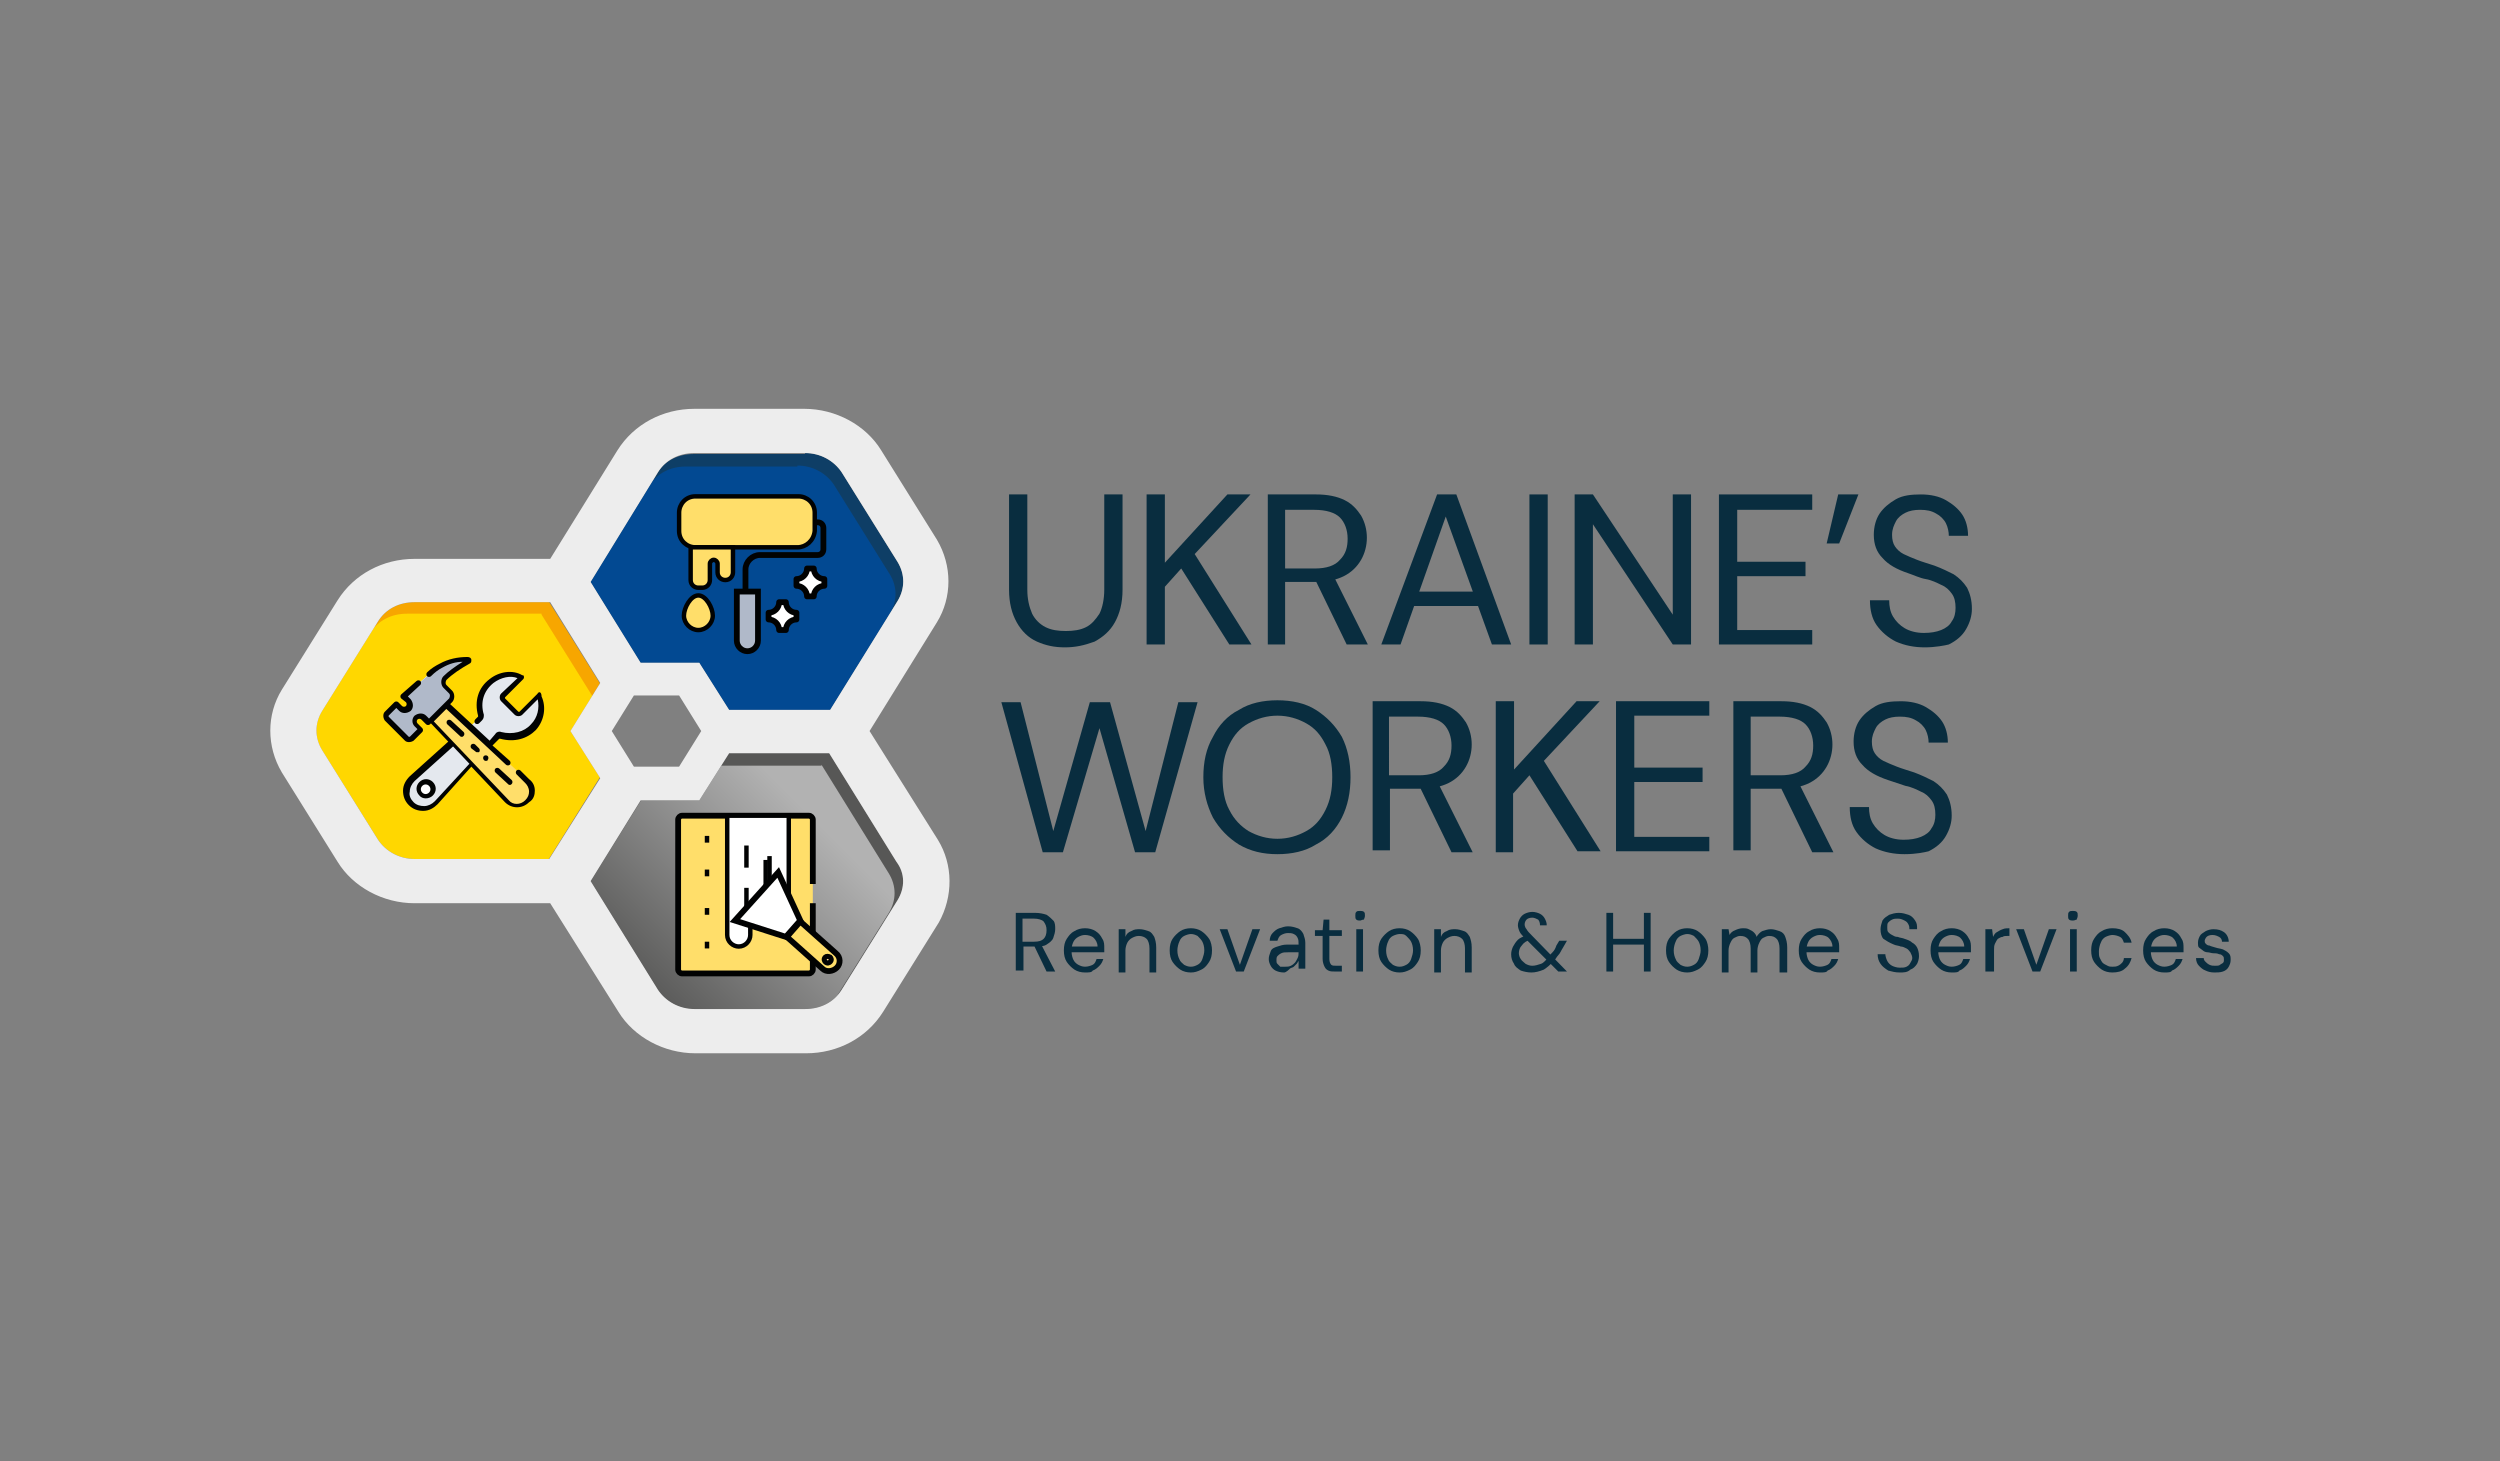 <?xml version="1.0" encoding="utf-8"?>
<!-- Generator: Adobe Illustrator 28.0.0, SVG Export Plug-In . SVG Version: 6.00 Build 0)  -->
<svg version="1.1" id="Слой_1" xmlns="http://www.w3.org/2000/svg" xmlns:xlink="http://www.w3.org/1999/xlink" x="0px" y="0px"
	 viewBox="0 0 259.9 151.9" style="enable-background:new 0 0 259.9 151.9;" xml:space="preserve">
<rect x="0" y="0" width="259.9" height="151.9" fill="#808080" stroke="none"/>
<style type="text/css">
	.st0{fill:#092D3F;}
	.st1{clip-path:url(#SVGID_00000053509323102570672170000011108681107509410219_);fill:#F7A600;}
	.st2{clip-path:url(#SVGID_00000053509323102570672170000011108681107509410219_);fill:#FFD700;}
	.st3{clip-path:url(#SVGID_00000053509323102570672170000011108681107509410219_);fill:#0E3E66;}
	.st4{clip-path:url(#SVGID_00000053509323102570672170000011108681107509410219_);fill:#024992;}
	.st5{clip-path:url(#SVGID_00000053509323102570672170000011108681107509410219_);fill:#575756;}
	
		.st6{clip-path:url(#SVGID_00000053509323102570672170000011108681107509410219_);fill:url(#SVGID_00000127039940625154126810000010908563090154159752_);}
	.st7{fill:#EDEDED;}
	.st8{fill:#E4E8EE;}
	.st9{fill:#FFFFFF;}
	.st10{fill:#010202;}
	.st11{fill:#FFDE6A;}
	.st12{fill:#B0B9C9;}
	.st13{fill:#FFDE6A;stroke:#010202;stroke-width:0.603;stroke-miterlimit:10;}
	.st14{fill:#FFFFFF;stroke:#010202;stroke-width:0.463;stroke-miterlimit:10;}
	.st15{fill:none;stroke:#010202;stroke-width:0.463;stroke-miterlimit:10;}
	.st16{fill:#FFFFFF;stroke:#010202;stroke-width:0.612;stroke-miterlimit:10;}
	.st17{fill:#F8DB98;stroke:#010202;stroke-width:0.528;stroke-miterlimit:10;}
	.st18{fill:#FFDE6A;stroke:#010202;stroke-width:0.463;stroke-miterlimit:10;}
	.st19{fill:none;stroke:#010202;stroke-width:0.603;stroke-miterlimit:10;}
	.st20{fill:#B0B9C9;stroke:#010202;stroke-width:0.603;stroke-miterlimit:10;}
	.st21{fill:#FFFFFF;stroke:#010202;stroke-width:0.603;stroke-linecap:round;stroke-linejoin:round;stroke-miterlimit:10;}
</style>
<g>
	<g>
		<path class="st0" d="M108.4,88.6l-4.3-15.6h2l3.4,13.4l3.8-13.4h2.1l3.7,13.4l3.4-13.4h2l-4.4,15.6H118l-3.7-12.9l-3.8,12.9H108.4
			z"/>
		<path class="st0" d="M132.8,88.8c-1.5,0-2.8-0.3-4-1c-1.1-0.7-2-1.6-2.7-2.8c-0.6-1.2-1-2.6-1-4.2c0-1.6,0.3-3,1-4.2
			c0.6-1.2,1.5-2.2,2.7-2.8c1.1-0.7,2.5-1,4-1c1.5,0,2.9,0.3,4,1c1.1,0.7,2,1.6,2.7,2.8c0.6,1.2,0.9,2.6,0.9,4.2
			c0,1.6-0.3,3-0.9,4.2c-0.6,1.2-1.5,2.2-2.7,2.8C135.7,88.5,134.3,88.8,132.8,88.8z M132.8,87.2c1.1,0,2.1-0.3,3-0.8
			c0.9-0.5,1.5-1.2,2-2.2c0.5-1,0.7-2.1,0.7-3.4c0-1.3-0.2-2.5-0.7-3.4c-0.5-1-1.1-1.7-2-2.2c-0.9-0.5-1.9-0.8-3-0.8
			c-1.1,0-2.1,0.3-3,0.8c-0.9,0.5-1.5,1.2-2,2.2c-0.5,1-0.7,2.1-0.7,3.4c0,1.3,0.2,2.5,0.7,3.4c0.5,1,1.2,1.7,2,2.2
			C130.7,86.9,131.7,87.2,132.8,87.2z"/>
		<path class="st0" d="M142.7,88.6V72.9h5c1.2,0,2.2,0.2,3,0.6c0.8,0.4,1.3,1,1.7,1.6c0.4,0.7,0.6,1.5,0.6,2.3
			c0,0.8-0.2,1.6-0.6,2.3c-0.4,0.7-1,1.3-1.8,1.7c-0.8,0.4-1.8,0.6-3,0.6h-3.1v6.4H142.7z M144.5,80.6h3c1.2,0,2.1-0.3,2.6-0.9
			c0.6-0.6,0.8-1.3,0.8-2.2c0-0.9-0.3-1.7-0.8-2.2c-0.5-0.5-1.4-0.8-2.7-0.8h-3V80.6z M150.9,88.6l-3.4-7h2.1l3.5,7H150.9z"/>
		<path class="st0" d="M155.5,88.6V72.9h1.9V80l6.5-7.1h2.4l-5.8,6.2l5.9,9.4H164l-5-7.9l-1.7,1.9v6.1H155.5z"/>
		<path class="st0" d="M168,88.6V72.9h9.7v1.5h-7.8v5.4h7.1v1.5h-7.1V87h7.8v1.5H168z"/>
		<path class="st0" d="M180.2,88.6V72.9h5c1.2,0,2.2,0.2,3,0.6c0.8,0.4,1.3,1,1.7,1.6c0.4,0.7,0.6,1.5,0.6,2.3
			c0,0.8-0.2,1.6-0.6,2.3c-0.4,0.7-1,1.3-1.8,1.7c-0.8,0.4-1.8,0.6-3,0.6h-3.1v6.4H180.2z M182.1,80.6h3c1.2,0,2.1-0.3,2.6-0.9
			c0.6-0.6,0.8-1.3,0.8-2.2c0-0.9-0.3-1.7-0.8-2.2c-0.5-0.5-1.4-0.8-2.7-0.8h-3V80.6z M188.4,88.6l-3.4-7h2.1l3.5,7H188.4z"/>
		<path class="st0" d="M198,88.8c-1.1,0-2.1-0.2-3-0.6c-0.8-0.4-1.5-1-2-1.7c-0.5-0.7-0.7-1.6-0.7-2.6h2c0,0.6,0.1,1.2,0.4,1.7
			s0.7,0.9,1.2,1.2c0.5,0.3,1.2,0.5,2,0.5c0.7,0,1.3-0.1,1.8-0.3c0.5-0.2,0.9-0.5,1.1-0.9c0.3-0.4,0.4-0.9,0.4-1.4
			c0-0.6-0.1-1.1-0.4-1.5c-0.3-0.4-0.6-0.7-1.1-0.9c-0.4-0.2-1-0.5-1.6-0.6c-0.6-0.2-1.2-0.4-1.8-0.6c-1.2-0.4-2.1-0.9-2.7-1.6
			c-0.6-0.6-0.9-1.4-0.9-2.4c0-0.8,0.2-1.6,0.6-2.2c0.4-0.6,1-1.1,1.7-1.5c0.7-0.4,1.6-0.5,2.6-0.5c1,0,1.9,0.2,2.6,0.6
			c0.7,0.4,1.3,0.9,1.7,1.5c0.4,0.6,0.6,1.4,0.6,2.2h-2c0-0.4-0.1-0.9-0.3-1.3c-0.2-0.4-0.6-0.8-1-1c-0.5-0.3-1-0.4-1.7-0.4
			c-0.6,0-1.1,0.1-1.5,0.3c-0.4,0.2-0.8,0.5-1,0.9c-0.2,0.4-0.4,0.8-0.4,1.4c0,0.5,0.1,0.9,0.3,1.2c0.2,0.3,0.5,0.6,0.9,0.8
			c0.4,0.2,0.9,0.4,1.4,0.6c0.5,0.2,1.2,0.4,1.8,0.6c0.8,0.3,1.4,0.6,2,0.9c0.6,0.4,1,0.8,1.4,1.4c0.3,0.6,0.5,1.3,0.5,2.2
			c0,0.7-0.2,1.4-0.6,2.1c-0.4,0.7-1,1.2-1.8,1.6C200.1,88.6,199.2,88.8,198,88.8z"/>
	</g>
	<g>
		<path class="st0" d="M110.7,67.3c-1.1,0-2-0.2-2.9-0.6c-0.9-0.4-1.6-1.1-2.1-2c-0.5-0.9-0.8-2-0.8-3.4v-9.9h1.9v9.9
			c0,1,0.2,1.8,0.5,2.5c0.3,0.6,0.8,1.1,1.4,1.4c0.6,0.3,1.3,0.4,2.1,0.4c0.8,0,1.5-0.1,2.1-0.4c0.6-0.3,1-0.8,1.4-1.4
			c0.3-0.6,0.5-1.5,0.5-2.5v-9.9h1.9v9.9c0,1.4-0.3,2.5-0.8,3.4c-0.5,0.9-1.2,1.5-2.1,2C112.7,67.1,111.8,67.3,110.7,67.3z"/>
		<path class="st0" d="M119.2,67V51.4h1.9v7.1l6.5-7.1h2.4l-5.8,6.2l5.9,9.4h-2.3l-5-7.9l-1.7,1.9V67H119.2z"/>
		<path class="st0" d="M131.8,67V51.4h5c1.2,0,2.2,0.2,3,0.6c0.8,0.4,1.3,1,1.7,1.6c0.4,0.7,0.6,1.5,0.6,2.3c0,0.8-0.2,1.6-0.6,2.3
			c-0.4,0.7-1,1.3-1.8,1.7c-0.8,0.4-1.8,0.6-3,0.6h-3.1V67H131.8z M133.7,59.1h3c1.2,0,2.1-0.3,2.6-0.9c0.6-0.6,0.8-1.3,0.8-2.2
			c0-0.9-0.3-1.7-0.8-2.2c-0.5-0.5-1.4-0.8-2.7-0.8h-3V59.1z M140,67l-3.4-7h2.1l3.5,7H140z"/>
		<path class="st0" d="M143.6,67l5.8-15.6h2l5.7,15.6h-2l-4.8-13.3L145.6,67H143.6z M146.2,63l0.5-1.5h7.1l0.5,1.5H146.2z"/>
		<path class="st0" d="M159,67V51.4h1.9V67H159z"/>
		<path class="st0" d="M163.7,67V51.4h1.9l8.3,12.5V51.4h1.9V67h-1.9l-8.3-12.5V67H163.7z"/>
		<path class="st0" d="M178.7,67V51.4h9.7V53h-7.8v5.4h7.1v1.5h-7.1v5.6h7.8V67H178.7z"/>
		<path class="st0" d="M193.2,51.4l-2,5.1h-1.3l1.2-5.1H193.2z"/>
		<path class="st0" d="M200.1,67.3c-1.1,0-2.1-0.2-3-0.6c-0.8-0.4-1.5-1-2-1.7c-0.5-0.7-0.7-1.6-0.7-2.6h2c0,0.6,0.1,1.2,0.4,1.7
			c0.3,0.5,0.7,0.9,1.2,1.2c0.5,0.3,1.2,0.5,2,0.5c0.7,0,1.3-0.1,1.8-0.3c0.5-0.2,0.9-0.5,1.1-0.9c0.3-0.4,0.4-0.9,0.4-1.4
			c0-0.6-0.1-1.1-0.4-1.5c-0.3-0.4-0.6-0.7-1.1-0.9c-0.4-0.2-1-0.5-1.6-0.6s-1.2-0.4-1.8-0.6c-1.2-0.4-2.1-0.9-2.7-1.6
			c-0.6-0.6-0.9-1.4-0.9-2.4c0-0.8,0.2-1.6,0.6-2.2c0.4-0.6,1-1.1,1.7-1.5c0.7-0.4,1.6-0.5,2.6-0.5c1,0,1.9,0.2,2.6,0.6
			c0.7,0.4,1.3,0.9,1.7,1.5c0.4,0.6,0.6,1.4,0.6,2.2h-2c0-0.4-0.1-0.9-0.3-1.3c-0.2-0.4-0.6-0.8-1-1c-0.5-0.3-1-0.4-1.7-0.4
			c-0.6,0-1.1,0.1-1.5,0.3c-0.4,0.2-0.8,0.5-1,0.9c-0.2,0.4-0.4,0.8-0.4,1.4c0,0.5,0.1,0.9,0.3,1.2c0.2,0.3,0.5,0.6,0.9,0.8
			c0.4,0.2,0.9,0.4,1.4,0.6c0.5,0.2,1.2,0.4,1.8,0.6c0.8,0.3,1.4,0.6,2,0.9c0.6,0.4,1,0.8,1.4,1.4c0.3,0.6,0.5,1.3,0.5,2.2
			c0,0.7-0.2,1.4-0.6,2.1c-0.4,0.7-1,1.2-1.8,1.6C202.2,67.1,201.2,67.3,200.1,67.3z"/>
	</g>
	<g>
		<path class="st0" d="M105.6,101v-6.1h2c0.5,0,0.9,0.1,1.2,0.2c0.3,0.2,0.5,0.4,0.7,0.6s0.2,0.6,0.2,0.9c0,0.3-0.1,0.6-0.2,0.9
			c-0.1,0.3-0.4,0.5-0.7,0.7c-0.3,0.2-0.7,0.2-1.2,0.2h-1.2v2.5H105.6z M106.3,97.9h1.2c0.5,0,0.8-0.1,1-0.3
			c0.2-0.2,0.3-0.5,0.3-0.9c0-0.4-0.1-0.6-0.3-0.9c-0.2-0.2-0.6-0.3-1-0.3h-1.2V97.9z M108.8,101l-1.3-2.7h0.8l1.4,2.7H108.8z"/>
		<path class="st0" d="M112.8,101.1c-0.4,0-0.8-0.1-1.1-0.3s-0.6-0.5-0.8-0.8s-0.3-0.7-0.3-1.2c0-0.5,0.1-0.9,0.3-1.2
			c0.2-0.3,0.4-0.6,0.8-0.8c0.3-0.2,0.7-0.3,1.1-0.3c0.4,0,0.8,0.1,1.1,0.3c0.3,0.2,0.5,0.4,0.7,0.8c0.2,0.3,0.2,0.6,0.2,1
			c0,0.1,0,0.1,0,0.2c0,0.1,0,0.1,0,0.2h-3.6v-0.6h2.9c0-0.4-0.2-0.7-0.4-0.9c-0.2-0.2-0.6-0.3-0.9-0.3c-0.3,0-0.5,0.1-0.7,0.2
			c-0.2,0.1-0.4,0.3-0.5,0.5c-0.1,0.2-0.2,0.5-0.2,0.8v0.2c0,0.4,0.1,0.7,0.2,0.9c0.1,0.2,0.3,0.4,0.5,0.5c0.2,0.1,0.4,0.2,0.7,0.2
			c0.3,0,0.6-0.1,0.8-0.2c0.2-0.1,0.3-0.3,0.4-0.6h0.7c-0.1,0.3-0.2,0.5-0.4,0.7c-0.2,0.2-0.4,0.4-0.7,0.5
			C113.5,101.1,113.2,101.1,112.8,101.1z"/>
		<path class="st0" d="M116.3,101v-4.4h0.7l0,0.8c0.1-0.3,0.3-0.5,0.6-0.6c0.3-0.2,0.6-0.2,0.9-0.2c0.3,0,0.6,0.1,0.9,0.2
			c0.3,0.1,0.4,0.3,0.6,0.6c0.1,0.3,0.2,0.6,0.2,1.1v2.6h-0.7v-2.5c0-0.4-0.1-0.8-0.3-1c-0.2-0.2-0.5-0.3-0.8-0.3
			c-0.3,0-0.5,0.1-0.7,0.2c-0.2,0.1-0.4,0.3-0.5,0.5c-0.1,0.2-0.2,0.5-0.2,0.8v2.3H116.3z"/>
		<path class="st0" d="M123.8,101.1c-0.4,0-0.8-0.1-1.1-0.3c-0.3-0.2-0.6-0.5-0.8-0.8c-0.2-0.3-0.3-0.7-0.3-1.2
			c0-0.5,0.1-0.9,0.3-1.2c0.2-0.3,0.5-0.6,0.8-0.8s0.7-0.3,1.1-0.3c0.4,0,0.8,0.1,1.1,0.3c0.3,0.2,0.6,0.5,0.8,0.8
			c0.2,0.3,0.3,0.8,0.3,1.2c0,0.5-0.1,0.9-0.3,1.2c-0.2,0.3-0.4,0.6-0.8,0.8C124.5,101,124.2,101.1,123.8,101.1z M123.8,100.5
			c0.3,0,0.5-0.1,0.7-0.2c0.2-0.1,0.4-0.3,0.5-0.6c0.1-0.3,0.2-0.6,0.2-0.9c0-0.4-0.1-0.7-0.2-0.9c-0.1-0.2-0.3-0.4-0.5-0.6
			c-0.2-0.1-0.4-0.2-0.7-0.2c-0.2,0-0.5,0.1-0.7,0.2s-0.4,0.3-0.5,0.6c-0.1,0.2-0.2,0.6-0.2,0.9c0,0.4,0.1,0.7,0.2,0.9
			c0.1,0.3,0.3,0.4,0.5,0.6C123.3,100.4,123.5,100.5,123.8,100.5z"/>
		<path class="st0" d="M128.5,101l-1.7-4.4h0.8l1.3,3.7l1.3-3.7h0.8l-1.7,4.4H128.5z"/>
		<path class="st0" d="M133.5,101.1c-0.4,0-0.7-0.1-0.9-0.2c-0.2-0.1-0.4-0.3-0.5-0.5c-0.1-0.2-0.2-0.4-0.2-0.7
			c0-0.3,0.1-0.5,0.2-0.8s0.4-0.4,0.7-0.5c0.3-0.1,0.6-0.2,1-0.2h1.2c0-0.3,0-0.5-0.1-0.7c-0.1-0.2-0.2-0.3-0.4-0.4
			c-0.2-0.1-0.4-0.1-0.6-0.1c-0.3,0-0.5,0.1-0.7,0.2c-0.2,0.1-0.3,0.3-0.4,0.6h-0.8c0-0.3,0.1-0.6,0.3-0.8c0.2-0.2,0.4-0.4,0.7-0.5
			c0.3-0.1,0.6-0.2,0.9-0.2c0.4,0,0.7,0.1,1,0.2c0.3,0.1,0.5,0.4,0.6,0.6c0.1,0.3,0.2,0.6,0.2,0.9v2.7H135l0-0.8
			c-0.1,0.1-0.1,0.2-0.2,0.3c-0.1,0.1-0.2,0.2-0.3,0.3c-0.1,0.1-0.3,0.1-0.4,0.2S133.7,101.1,133.5,101.1z M133.6,100.5
			c0.2,0,0.4,0,0.6-0.1c0.2-0.1,0.3-0.2,0.4-0.3c0.1-0.1,0.2-0.3,0.3-0.5c0.1-0.2,0.1-0.4,0.1-0.6v0h-1.1c-0.3,0-0.5,0-0.7,0.1
			c-0.2,0.1-0.3,0.2-0.4,0.3c-0.1,0.1-0.1,0.3-0.1,0.4c0,0.2,0,0.3,0.1,0.4c0.1,0.1,0.2,0.2,0.3,0.3
			C133.2,100.5,133.4,100.5,133.6,100.5z"/>
		<path class="st0" d="M138.8,101c-0.3,0-0.5,0-0.7-0.1c-0.2-0.1-0.3-0.2-0.4-0.4c-0.1-0.2-0.2-0.5-0.2-0.8v-2.4h-0.8v-0.6h0.8
			l0.1-1.1h0.6v1.1h1.3v0.6h-1.3v2.4c0,0.3,0.1,0.5,0.2,0.6c0.1,0.1,0.3,0.1,0.6,0.1h0.5v0.6H138.8z"/>
		<path class="st0" d="M141.4,95.7c-0.1,0-0.3,0-0.4-0.1s-0.1-0.2-0.1-0.4s0-0.3,0.1-0.4c0.1-0.1,0.2-0.1,0.4-0.1
			c0.1,0,0.3,0,0.4,0.1c0.1,0.1,0.1,0.2,0.1,0.4s-0.1,0.3-0.1,0.4C141.6,95.6,141.5,95.7,141.4,95.7z M141,101v-4.4h0.7v4.4H141z"/>
		<path class="st0" d="M145.5,101.1c-0.4,0-0.8-0.1-1.1-0.3c-0.3-0.2-0.6-0.5-0.8-0.8c-0.2-0.3-0.3-0.7-0.3-1.2
			c0-0.5,0.1-0.9,0.3-1.2c0.2-0.3,0.5-0.6,0.8-0.8c0.3-0.2,0.7-0.3,1.1-0.3c0.4,0,0.8,0.1,1.1,0.3c0.3,0.2,0.6,0.5,0.8,0.8
			c0.2,0.3,0.3,0.8,0.3,1.2c0,0.5-0.1,0.9-0.3,1.2c-0.2,0.3-0.4,0.6-0.8,0.8C146.2,101,145.9,101.1,145.5,101.1z M145.5,100.5
			c0.3,0,0.5-0.1,0.7-0.2c0.2-0.1,0.4-0.3,0.5-0.6c0.1-0.3,0.2-0.6,0.2-0.9c0-0.4-0.1-0.7-0.2-0.9c-0.1-0.2-0.3-0.4-0.5-0.6
			s-0.4-0.2-0.7-0.2c-0.2,0-0.5,0.1-0.7,0.2s-0.4,0.3-0.5,0.6c-0.1,0.2-0.2,0.6-0.2,0.9c0,0.4,0.1,0.7,0.2,0.9
			c0.1,0.3,0.3,0.4,0.5,0.6C145,100.4,145.2,100.5,145.5,100.5z"/>
		<path class="st0" d="M149.1,101v-4.4h0.7l0,0.8c0.1-0.3,0.3-0.5,0.6-0.6c0.3-0.2,0.6-0.2,0.9-0.2c0.3,0,0.6,0.1,0.9,0.2
			c0.3,0.1,0.4,0.3,0.6,0.6c0.1,0.3,0.2,0.6,0.2,1.1v2.6h-0.7v-2.5c0-0.4-0.1-0.8-0.3-1c-0.2-0.2-0.5-0.3-0.8-0.3
			c-0.3,0-0.5,0.1-0.7,0.2c-0.2,0.1-0.4,0.3-0.5,0.5c-0.1,0.2-0.2,0.5-0.2,0.8v2.3H149.1z"/>
		<path class="st0" d="M159.2,101.1c-0.4,0-0.8-0.1-1.1-0.2c-0.3-0.2-0.6-0.4-0.7-0.7c-0.2-0.3-0.3-0.6-0.3-1c0-0.3,0.1-0.6,0.2-0.8
			c0.1-0.2,0.3-0.5,0.5-0.7c0.2-0.2,0.5-0.3,0.9-0.5l0.3-0.1l0.4,0.5l-0.3,0.1c-0.4,0.1-0.7,0.3-0.9,0.6c-0.2,0.2-0.3,0.5-0.3,0.8
			c0,0.2,0.1,0.5,0.2,0.6c0.1,0.2,0.3,0.3,0.5,0.5c0.2,0.1,0.4,0.2,0.7,0.2c0.3,0,0.6-0.1,0.9-0.2c0.3-0.1,0.5-0.4,0.8-0.7
			c0.1-0.2,0.2-0.3,0.4-0.5s0.3-0.4,0.4-0.7l0.3-0.5h0.8l-0.4,0.7c-0.2,0.3-0.3,0.6-0.5,0.8c-0.2,0.2-0.3,0.5-0.5,0.6
			c-0.3,0.4-0.7,0.7-1,0.9C160,101,159.6,101.1,159.2,101.1z M162,101l-3.4-3.4c-0.3-0.3-0.5-0.5-0.6-0.7c-0.1-0.2-0.2-0.5-0.2-0.7
			c0-0.3,0.1-0.5,0.2-0.7c0.1-0.2,0.3-0.4,0.5-0.5c0.2-0.1,0.5-0.2,0.8-0.2c0.3,0,0.6,0.1,0.8,0.2c0.2,0.1,0.4,0.3,0.5,0.5
			c0.1,0.2,0.2,0.4,0.2,0.7h-0.7c0-0.3-0.1-0.5-0.2-0.6c-0.2-0.1-0.4-0.2-0.6-0.2c-0.3,0-0.5,0.1-0.6,0.2c-0.1,0.1-0.2,0.3-0.2,0.5
			c0,0.2,0.1,0.4,0.2,0.5c0.1,0.2,0.3,0.4,0.5,0.6l3.7,3.8H162z"/>
		<path class="st0" d="M167,101v-6.1h0.7v6.1H167z M167.6,98.2v-0.6h3.5v0.6H167.6z M170.9,101v-6.1h0.7v6.1H170.9z"/>
		<path class="st0" d="M175.4,101.1c-0.4,0-0.8-0.1-1.1-0.3c-0.3-0.2-0.6-0.5-0.8-0.8c-0.2-0.3-0.3-0.7-0.3-1.2
			c0-0.5,0.1-0.9,0.3-1.2c0.2-0.3,0.5-0.6,0.8-0.8c0.3-0.2,0.7-0.3,1.1-0.3c0.4,0,0.8,0.1,1.1,0.3c0.3,0.2,0.6,0.5,0.8,0.8
			c0.2,0.3,0.3,0.8,0.3,1.2c0,0.5-0.1,0.9-0.3,1.2c-0.2,0.3-0.4,0.6-0.8,0.8C176.1,101,175.8,101.1,175.4,101.1z M175.4,100.5
			c0.3,0,0.5-0.1,0.7-0.2c0.2-0.1,0.4-0.3,0.5-0.6c0.1-0.3,0.2-0.6,0.2-0.9c0-0.4-0.1-0.7-0.2-0.9c-0.1-0.2-0.3-0.4-0.5-0.6
			c-0.2-0.1-0.4-0.2-0.7-0.2c-0.2,0-0.5,0.1-0.7,0.2s-0.4,0.3-0.5,0.6c-0.1,0.2-0.2,0.6-0.2,0.9c0,0.4,0.1,0.7,0.2,0.9
			c0.1,0.3,0.3,0.4,0.5,0.6C174.9,100.4,175.1,100.5,175.4,100.5z"/>
		<path class="st0" d="M179,101v-4.4h0.7l0.1,0.6c0.1-0.2,0.3-0.4,0.6-0.5c0.2-0.1,0.5-0.2,0.8-0.2c0.2,0,0.4,0,0.6,0.1
			c0.2,0.1,0.4,0.2,0.5,0.3c0.1,0.1,0.3,0.3,0.3,0.5c0.2-0.3,0.4-0.5,0.6-0.6c0.3-0.1,0.6-0.2,0.9-0.2c0.3,0,0.6,0.1,0.9,0.2
			c0.3,0.1,0.5,0.3,0.6,0.6c0.1,0.3,0.2,0.6,0.2,1.1v2.6H185v-2.5c0-0.4-0.1-0.8-0.3-1c-0.2-0.2-0.4-0.3-0.8-0.3
			c-0.2,0-0.4,0.1-0.6,0.2c-0.2,0.1-0.3,0.3-0.4,0.5c-0.1,0.2-0.2,0.5-0.2,0.8v2.3H182v-2.5c0-0.4-0.1-0.8-0.3-1
			c-0.2-0.2-0.4-0.3-0.8-0.3c-0.2,0-0.4,0.1-0.6,0.2c-0.2,0.1-0.3,0.3-0.4,0.5c-0.1,0.2-0.2,0.5-0.2,0.8v2.3H179z"/>
		<path class="st0" d="M189.2,101.1c-0.4,0-0.8-0.1-1.1-0.3s-0.6-0.5-0.8-0.8s-0.3-0.7-0.3-1.2c0-0.5,0.1-0.9,0.3-1.2
			c0.2-0.3,0.4-0.6,0.8-0.8c0.3-0.2,0.7-0.3,1.1-0.3c0.4,0,0.8,0.1,1.1,0.3c0.3,0.2,0.5,0.4,0.7,0.8c0.2,0.3,0.2,0.6,0.2,1
			c0,0.1,0,0.1,0,0.2c0,0.1,0,0.1,0,0.2h-3.6v-0.6h2.9c0-0.4-0.2-0.7-0.4-0.9c-0.2-0.2-0.6-0.3-0.9-0.3c-0.3,0-0.5,0.1-0.7,0.2
			c-0.2,0.1-0.4,0.3-0.5,0.5c-0.1,0.2-0.2,0.5-0.2,0.8v0.2c0,0.4,0.1,0.7,0.2,0.9c0.1,0.2,0.3,0.4,0.5,0.5c0.2,0.1,0.4,0.2,0.7,0.2
			c0.3,0,0.6-0.1,0.8-0.2c0.2-0.1,0.3-0.3,0.4-0.6h0.7c-0.1,0.3-0.2,0.5-0.4,0.7c-0.2,0.2-0.4,0.4-0.7,0.5
			C189.9,101.1,189.6,101.1,189.2,101.1z"/>
		<path class="st0" d="M197.5,101.1c-0.5,0-0.8-0.1-1.2-0.2c-0.3-0.2-0.6-0.4-0.8-0.7c-0.2-0.3-0.3-0.6-0.3-1h0.8
			c0,0.2,0.1,0.5,0.2,0.7c0.1,0.2,0.3,0.4,0.5,0.5c0.2,0.1,0.5,0.2,0.8,0.2c0.3,0,0.5,0,0.7-0.1c0.2-0.1,0.3-0.2,0.4-0.4
			c0.1-0.2,0.2-0.3,0.2-0.5c0-0.2-0.1-0.4-0.2-0.6c-0.1-0.1-0.2-0.3-0.4-0.4c-0.2-0.1-0.4-0.2-0.6-0.2c-0.2-0.1-0.5-0.1-0.7-0.2
			c-0.5-0.2-0.8-0.4-1.1-0.6c-0.2-0.2-0.3-0.6-0.3-1c0-0.3,0.1-0.6,0.2-0.9c0.2-0.3,0.4-0.4,0.7-0.6c0.3-0.1,0.6-0.2,1-0.2
			c0.4,0,0.7,0.1,1,0.2c0.3,0.1,0.5,0.3,0.7,0.6c0.2,0.3,0.2,0.5,0.2,0.9h-0.8c0-0.2,0-0.3-0.1-0.5c-0.1-0.2-0.2-0.3-0.4-0.4
			c-0.2-0.1-0.4-0.2-0.7-0.2c-0.2,0-0.4,0-0.6,0.1c-0.2,0.1-0.3,0.2-0.4,0.3c-0.1,0.1-0.1,0.3-0.1,0.5c0,0.2,0,0.4,0.1,0.5
			c0.1,0.1,0.2,0.2,0.4,0.3c0.2,0.1,0.3,0.2,0.6,0.2c0.2,0.1,0.5,0.1,0.7,0.2c0.3,0.1,0.6,0.2,0.8,0.4c0.2,0.1,0.4,0.3,0.5,0.5
			c0.1,0.2,0.2,0.5,0.2,0.9c0,0.3-0.1,0.6-0.2,0.8c-0.2,0.3-0.4,0.5-0.7,0.6C198.3,101.1,197.9,101.1,197.5,101.1z"/>
		<path class="st0" d="M202.9,101.1c-0.4,0-0.8-0.1-1.1-0.3s-0.6-0.5-0.8-0.8s-0.3-0.7-0.3-1.2c0-0.5,0.1-0.9,0.3-1.2
			c0.2-0.3,0.4-0.6,0.8-0.8c0.3-0.2,0.7-0.3,1.1-0.3c0.4,0,0.8,0.1,1.1,0.3c0.3,0.2,0.5,0.4,0.7,0.8c0.2,0.3,0.2,0.6,0.2,1
			c0,0.1,0,0.1,0,0.2c0,0.1,0,0.1,0,0.2h-3.6v-0.6h2.9c0-0.4-0.2-0.7-0.4-0.9c-0.2-0.2-0.6-0.3-0.9-0.3c-0.3,0-0.5,0.1-0.7,0.2
			c-0.2,0.1-0.4,0.3-0.5,0.5c-0.1,0.2-0.2,0.5-0.2,0.8v0.2c0,0.4,0.1,0.7,0.2,0.9c0.1,0.2,0.3,0.4,0.5,0.5c0.2,0.1,0.4,0.2,0.7,0.2
			c0.3,0,0.6-0.1,0.8-0.2c0.2-0.1,0.3-0.3,0.4-0.6h0.7c-0.1,0.3-0.2,0.5-0.4,0.7c-0.2,0.2-0.4,0.4-0.7,0.5
			C203.6,101.1,203.3,101.1,202.9,101.1z"/>
		<path class="st0" d="M206.4,101v-4.4h0.7l0.1,0.8c0.1-0.2,0.2-0.4,0.4-0.5c0.2-0.1,0.3-0.2,0.6-0.3c0.2-0.1,0.5-0.1,0.7-0.1v0.8
			h-0.2c-0.2,0-0.4,0-0.5,0.1c-0.2,0-0.3,0.1-0.5,0.2c-0.1,0.1-0.2,0.3-0.3,0.5c-0.1,0.2-0.1,0.4-0.1,0.7v2.2H206.4z"/>
		<path class="st0" d="M211.3,101l-1.7-4.4h0.8l1.3,3.7l1.3-3.7h0.8l-1.7,4.4H211.3z"/>
		<path class="st0" d="M215.5,95.7c-0.1,0-0.3,0-0.4-0.1c-0.1-0.1-0.1-0.2-0.1-0.4s0-0.3,0.1-0.4c0.1-0.1,0.2-0.1,0.4-0.1
			c0.1,0,0.3,0,0.4,0.1c0.1,0.1,0.1,0.2,0.1,0.4s-0.1,0.3-0.1,0.4C215.8,95.6,215.7,95.7,215.5,95.7z M215.2,101v-4.4h0.7v4.4H215.2
			z"/>
		<path class="st0" d="M219.6,101.1c-0.4,0-0.8-0.1-1.1-0.3c-0.3-0.2-0.6-0.5-0.8-0.8s-0.3-0.7-0.3-1.2c0-0.5,0.1-0.9,0.3-1.2
			c0.2-0.3,0.4-0.6,0.8-0.8c0.3-0.2,0.7-0.3,1.1-0.3c0.5,0,1,0.1,1.3,0.4c0.3,0.3,0.6,0.6,0.7,1.1h-0.8c-0.1-0.3-0.2-0.5-0.4-0.6
			s-0.5-0.2-0.8-0.2c-0.2,0-0.5,0.1-0.7,0.2s-0.4,0.3-0.5,0.6c-0.1,0.2-0.2,0.6-0.2,0.9c0,0.3,0,0.5,0.1,0.7
			c0.1,0.2,0.2,0.4,0.3,0.5s0.3,0.2,0.5,0.3c0.2,0.1,0.3,0.1,0.5,0.1c0.2,0,0.4,0,0.6-0.1c0.2-0.1,0.3-0.2,0.4-0.3
			c0.1-0.1,0.2-0.3,0.2-0.5h0.8c-0.1,0.4-0.3,0.8-0.7,1.1C220.6,101,220.1,101.1,219.6,101.1z"/>
		<path class="st0" d="M225,101.1c-0.4,0-0.8-0.1-1.1-0.3c-0.3-0.2-0.6-0.5-0.8-0.8s-0.3-0.7-0.3-1.2c0-0.5,0.1-0.9,0.3-1.2
			c0.2-0.3,0.4-0.6,0.8-0.8c0.3-0.2,0.7-0.3,1.1-0.3c0.4,0,0.8,0.1,1.1,0.3c0.3,0.2,0.5,0.4,0.7,0.8c0.2,0.3,0.2,0.6,0.2,1
			c0,0.1,0,0.1,0,0.2c0,0.1,0,0.1,0,0.2h-3.6v-0.6h2.9c0-0.4-0.2-0.7-0.4-0.9c-0.2-0.2-0.6-0.3-0.9-0.3c-0.3,0-0.5,0.1-0.7,0.2
			c-0.2,0.1-0.4,0.3-0.5,0.5s-0.2,0.5-0.2,0.8v0.2c0,0.4,0.1,0.7,0.2,0.9c0.1,0.2,0.3,0.4,0.5,0.5c0.2,0.1,0.4,0.2,0.7,0.2
			c0.3,0,0.6-0.1,0.8-0.2c0.2-0.1,0.3-0.3,0.4-0.6h0.7c-0.1,0.3-0.2,0.5-0.4,0.7c-0.2,0.2-0.4,0.4-0.7,0.5
			C225.7,101.1,225.4,101.1,225,101.1z"/>
		<path class="st0" d="M230.2,101.1c-0.4,0-0.7-0.1-0.9-0.2c-0.3-0.1-0.5-0.3-0.7-0.5c-0.2-0.2-0.3-0.5-0.3-0.8h0.8
			c0,0.2,0.1,0.3,0.2,0.4c0.1,0.1,0.2,0.2,0.4,0.3c0.2,0.1,0.4,0.1,0.6,0.1c0.2,0,0.4,0,0.5-0.1c0.1-0.1,0.2-0.1,0.3-0.2
			c0.1-0.1,0.1-0.2,0.1-0.3c0-0.2,0-0.3-0.1-0.4c-0.1-0.1-0.2-0.2-0.4-0.2c-0.2-0.1-0.4-0.1-0.6-0.1c-0.2,0-0.4-0.1-0.6-0.1
			s-0.4-0.1-0.5-0.2c-0.1-0.1-0.3-0.2-0.4-0.3c-0.1-0.1-0.1-0.3-0.1-0.5c0-0.3,0.1-0.5,0.2-0.7c0.1-0.2,0.3-0.3,0.6-0.5
			c0.2-0.1,0.5-0.2,0.8-0.2c0.5,0,0.8,0.1,1.1,0.3c0.3,0.2,0.5,0.6,0.5,1H231c0-0.2-0.1-0.4-0.3-0.5c-0.2-0.1-0.4-0.2-0.7-0.2
			c-0.3,0-0.5,0.1-0.6,0.2c-0.1,0.1-0.2,0.3-0.2,0.4c0,0.1,0,0.2,0.1,0.3c0.1,0.1,0.2,0.2,0.4,0.2c0.2,0.1,0.3,0.1,0.6,0.2
			c0.3,0.1,0.5,0.1,0.8,0.2c0.2,0.1,0.4,0.2,0.6,0.4s0.2,0.4,0.2,0.7c0,0.3-0.1,0.5-0.2,0.7c-0.1,0.2-0.3,0.4-0.6,0.5
			C230.8,101.1,230.5,101.1,230.2,101.1z"/>
	</g>
	<g>
		<defs>
			<path id="SVGID_1_" d="M68.4,49.1c0.8-1.3,2.2-2,3.8-2h11.5c1.6,0,3,0.8,3.8,2l5.8,9.3c0.8,1.3,0.8,2.8,0,4.1l-7,11.3H75.8
				l-3.1-4.9h-6.1l-5.2-8.4L68.4,49.1z M57.1,89.3H43.1c-1.6,0-3-0.8-3.8-2L33.5,78c-0.8-1.3-0.8-2.8,0-4.1l5.8-9.3
				c0.8-1.3,2.2-2,3.8-2h14.1l5.2,8.4L59.3,76l3.1,4.9L57.1,89.3z M93.3,93.6l-5.8,9.3c-0.8,1.3-2.2,2-3.8,2H72.2
				c-1.6,0-3-0.8-3.8-2l-7-11.3l5.2-8.4h6.1l3.1-4.9h10.4l7,11.3C94.1,90.8,94.1,92.3,93.3,93.6z"/>
		</defs>
		<clipPath id="SVGID_00000012444467155970600720000005147761491230740612_">
			<use xlink:href="#SVGID_1_"  style="overflow:visible;"/>
		</clipPath>
		<path style="clip-path:url(#SVGID_00000012444467155970600720000005147761491230740612_);fill:#F7A600;" d="M57.1,62.6l8.3,13.3
			l-8.3,13.3H43.1c-1.6,0-3-0.8-3.8-2L33.5,78c-0.8-1.3-0.8-2.8,0-4.1l5.8-9.3c0.8-1.3,2.2-2,3.8-2H57.1z"/>
		<path style="clip-path:url(#SVGID_00000012444467155970600720000005147761491230740612_);fill:#FFD700;" d="M56.3,63.9l8.3,13.3
			l-8.3,13.3H42.3c-1.6,0-3-0.8-3.8-2l-5.8-9.3c-0.8-1.3-0.8-2.8,0-4.1l5.8-9.3c0.8-1.3,2.2-2,3.8-2H56.3z"/>
		<path style="clip-path:url(#SVGID_00000012444467155970600720000005147761491230740612_);fill:#0E3E66;" d="M83.7,47.1
			c1.6,0,3,0.8,3.8,2l5.8,9.3c0.8,1.3,0.8,2.8,0,4.1l-7,11.3H69.6l-8.3-13.3l7-11.3c0.8-1.3,2.2-2,3.8-2H83.7z"/>
		<path style="clip-path:url(#SVGID_00000012444467155970600720000005147761491230740612_);fill:#024992;" d="M82.9,48.4
			c1.6,0,3,0.8,3.8,2l5.8,9.3c0.8,1.3,0.8,2.8,0,4.1l-7,11.3H68.8l-8.3-13.3l7-11.3c0.8-1.3,2.2-2,3.8-2H82.9z"/>
		<path style="clip-path:url(#SVGID_00000012444467155970600720000005147761491230740612_);fill:#575756;" d="M86.3,78.2l7,11.3
			c0.8,1.3,0.8,2.8,0,4.1l-5.8,9.3c-0.8,1.3-2.2,2-3.8,2H72.2c-1.6,0-3-0.8-3.8-2l-7-11.3l8.3-13.3H86.3z"/>
		
			<linearGradient id="SVGID_00000129899581541954281900000009951821499843943607_" gradientUnits="userSpaceOnUse" x1="69.408" y1="108.507" x2="90.718" y2="87.197" gradientTransform="matrix(1 0 0 1 -2.924 -5.303)">
			<stop  offset="0" style="stop-color:#575756"/>
			<stop  offset="0.85" style="stop-color:#B2B2B2"/>
		</linearGradient>
		
			<path style="clip-path:url(#SVGID_00000012444467155970600720000005147761491230740612_);fill:url(#SVGID_00000129899581541954281900000009951821499843943607_);" d="
			M85.4,79.5l7,11.3c0.8,1.3,0.8,2.8,0,4.1l-5.8,9.3c-0.8,1.3-2.2,2-3.8,2H71.4c-1.6,0-3-0.8-3.8-2l-7-11.3l8.3-13.3H85.4z"/>
	</g>
	<path class="st7" d="M97.5,87.3l-7.1-11.3l7-11.3c1.6-2.6,1.6-5.9,0-8.6l-5.8-9.3c-1.6-2.6-4.7-4.3-8-4.3H72.2
		c-3.3,0-6.3,1.6-8,4.3l-7,11.3H43.1c-3.3,0-6.3,1.6-8,4.3l-5.8,9.3c-1.6,2.6-1.6,5.9,0,8.6l5.8,9.3c1.6,2.6,4.7,4.3,8,4.3h14.1
		l7.1,11.3c1.6,2.6,4.7,4.3,8,4.3h11.5c3.3,0,6.3-1.6,8-4.3l5.8-9.3C99.1,93.2,99.1,89.9,97.5,87.3z M68.4,49.1c0.8-1.3,2.2-2,3.8-2
		h11.5c1.6,0,3,0.8,3.8,2l5.8,9.3c0.8,1.3,0.8,2.8,0,4.1l-7,11.3H75.8l-3.1-4.9h-6.1l-5.2-8.4L68.4,49.1z M72.9,76l-2.3,3.7h-4.7
		L63.6,76l2.3-3.7h4.7L72.9,76z M57.1,89.3H43.1c-1.6,0-3-0.8-3.8-2L33.5,78c-0.8-1.3-0.8-2.8,0-4.1l5.8-9.3c0.8-1.3,2.2-2,3.8-2
		h14.1l5.2,8.4L59.3,76l3.1,4.9L57.1,89.3z M93.3,93.6l-5.8,9.3c-0.8,1.3-2.2,2-3.8,2H72.2c-1.6,0-3-0.8-3.8-2l-7-11.3l5.2-8.4h6.1
		l3.1-4.9h10.4l7,11.3C94.1,90.8,94.1,92.3,93.3,93.6z"/>
	<g>
		<path class="st8" d="M52.3,72.3l1.9-1.9c-1.8-1-5.1,0.7-4.2,3.9c0,0.1,0,0.3-0.1,0.3l-7.1,6.3c-0.7,0.7-0.8,1.8-0.1,2.5
			c0.7,0.7,1.8,0.8,2.5,0.1c0,0,0.1-0.1,0.1-0.1l6.4-7c0.1-0.1,0.2-0.1,0.3-0.1c3.1,0.8,4.9-2,4-4.1l-1.9,1.9
			c-0.1,0.1-0.3,0.1-0.5,0c0,0,0,0,0,0l-1.4-1.4C52.1,72.6,52.1,72.4,52.3,72.3C52.3,72.3,52.3,72.3,52.3,72.3L52.3,72.3z"/>
		<path class="st9" d="M44.8,82.5c-0.3,0.3-0.8,0.3-1,0c-0.3-0.3-0.3-0.7,0-1c0.3-0.3,0.8-0.3,1,0C45.1,81.8,45.1,82.3,44.8,82.5
			C44.8,82.5,44.8,82.5,44.8,82.5z"/>
		<path class="st10" d="M43.6,82.7c-0.4-0.4-0.4-1,0-1.4c0.4-0.4,1-0.4,1.4,0c0.4,0.4,0.4,1,0,1.4C44.6,83.1,43.9,83.1,43.6,82.7
			L43.6,82.7z M44.6,81.7c-0.2-0.2-0.5-0.2-0.7,0c-0.2,0.2-0.2,0.5,0,0.7c0.2,0.2,0.5,0.2,0.7,0C44.8,82.2,44.8,81.9,44.6,81.7
			L44.6,81.7z"/>
		<path class="st11" d="M45.6,72.5l9.3,8.7c0.6,0.6,0.6,1.5,0.1,2.1c-0.6,0.6-1.5,0.6-2.1,0.1c0,0,0,0-0.1-0.1L44,74L45.6,72.5z"/>
		<path class="st9" d="M40.2,74.7l2.1,2.1c0.1,0.1,0.4,0.1,0.5,0l0.9-0.9l-0.5-0.5c-0.2-0.2-0.2-0.6,0-0.8c0.2-0.2,0.6-0.2,0.8,0
			l0.5,0.5l2.3-2.3c0.2-0.2,0.2-0.6,0-0.8l-0.6-0.6c-0.2-0.2-0.2-0.6,0-0.8c0.7-0.7,1.5-1.3,2.5-1.8c0.1-0.1,0.1-0.2-0.1-0.2
			c-1,0-1.9,0.2-2.8,0.7c-0.5,0.2-0.9,0.6-1.3,0.9L42,72.4l0.5,0.4c0.2,0.2,0.2,0.6,0,0.8c-0.2,0.2-0.6,0.2-0.8,0l-0.5-0.4l-1,1
			C40,74.4,40,74.6,40.2,74.7L40.2,74.7z"/>
		<path class="st9" d="M40.2,74.7l2.1,2.1c0.1,0.1,0.4,0.1,0.5,0l0.9-0.9l-0.5-0.5c-0.2-0.2-0.2-0.6,0-0.8c0.2-0.2,0.6-0.2,0.8,0
			l0.5,0.5l2.3-2.3c0.2-0.2,0.2-0.6,0-0.8l-0.6-0.6c-0.2-0.2-0.2-0.6,0-0.8c0.7-0.7,1.5-1.3,2.5-1.8c0.1-0.1,0.1-0.2-0.1-0.2
			c-1,0-1.9,0.2-2.8,0.7c-0.5,0.2-0.9,0.6-1.3,0.9L42,72.4l0.5,0.4c0.2,0.2,0.2,0.6,0,0.8c-0.2,0.2-0.6,0.2-0.8,0l-0.5-0.4l-1,1
			C40,74.4,40,74.6,40.2,74.7L40.2,74.7z"/>
		<path class="st12" d="M40.2,74.7l2.1,2.1c0.1,0.1,0.4,0.1,0.5,0l0.9-0.9l-0.5-0.5c-0.2-0.2-0.2-0.6,0-0.8c0.2-0.2,0.6-0.2,0.8,0
			l0.5,0.5l2.3-2.3c0.2-0.2,0.2-0.6,0-0.8l-0.6-0.6c-0.2-0.2-0.2-0.6,0-0.8c0.7-0.7,1.5-1.3,2.5-1.8c0.1-0.1,0.1-0.2-0.1-0.2
			c-1,0-1.9,0.2-2.8,0.7c-0.5,0.2-0.9,0.6-1.3,0.9L42,72.4l0.5,0.4c0.2,0.2,0.2,0.6,0,0.8c-0.2,0.2-0.6,0.2-0.8,0l-0.5-0.4l-1,1
			C40,74.4,40,74.6,40.2,74.7L40.2,74.7z"/>
		<path class="st10" d="M55.6,82.2c0-0.5-0.2-0.9-0.6-1.2l-0.9-0.9c-0.1-0.1-0.3-0.1-0.4,0c-0.1,0.1-0.1,0.3,0,0.4l0.9,0.9
			c0.2,0.2,0.4,0.5,0.4,0.9c0,0.3-0.1,0.6-0.4,0.9c-0.5,0.5-1.3,0.5-1.7,0l-7.8-8.2l1.3-1.3l6.2,5.8c0.1,0.1,0.3,0.1,0.4,0
			c0.1-0.1,0.1-0.3,0-0.4l-1.8-1.6l0.7-0.7c0,0,0,0,0.1,0c1.5,0.4,2.8,0,3.7-0.9c0.9-1,1.1-2.4,0.6-3.5C56.3,72,56.1,71.9,56,72
			c0,0-0.1,0-0.1,0.1L54,74c0,0-0.1,0-0.1,0c0,0,0,0,0,0l-1.4-1.4c0,0,0-0.1,0-0.1c0,0,0,0,0,0l1.9-1.9c0.1-0.1,0.1-0.3,0-0.4
			c0,0,0,0-0.1,0c-1-0.6-2.4-0.4-3.4,0.4c-1.2,0.9-1.6,2.3-1.2,3.8c0,0,0,0.1,0,0.1l-0.3,0.3c-0.1,0.1-0.1,0.3,0,0.4
			c0.1,0.1,0.3,0.1,0.4,0c0,0,0,0,0,0l0.3-0.3c0.2-0.2,0.2-0.4,0.2-0.6c-0.4-1.3,0-2.5,1-3.3c0.8-0.6,1.8-0.8,2.5-0.5l-1.7,1.6
			c-0.2,0.2-0.2,0.6,0,0.8l1.4,1.4c0.2,0.2,0.6,0.2,0.8,0l1.6-1.6c0.2,0.9,0,1.9-0.7,2.6c-0.7,0.8-1.9,1.1-3.1,0.8
			c-0.2-0.1-0.5,0-0.6,0.2L50.9,77l-4.1-3.8l0.2-0.2c0.3-0.3,0.3-0.9,0-1.2l-0.6-0.6c-0.1-0.1-0.1-0.3,0-0.5
			c0.6-0.6,1.5-1.2,2.4-1.7c0.2-0.1,0.2-0.2,0.2-0.4c0-0.2-0.2-0.3-0.4-0.3c-1,0-2,0.2-2.9,0.7c-0.4,0.2-0.9,0.5-1.3,0.9
			c-0.1,0.1-0.1,0.3,0,0.4c0,0,0,0,0,0c0.1,0.1,0.3,0.1,0.4,0c0.4-0.4,0.8-0.7,1.2-0.9c0.7-0.4,1.4-0.6,2.1-0.6
			c-0.8,0.5-1.5,1-2,1.5c-0.3,0.3-0.3,0.9,0,1.2l0.6,0.6c0.1,0.1,0.1,0.3,0,0.5l-2.1,2.1l-0.3-0.3c-0.3-0.3-0.8-0.3-1.2,0
			c-0.3,0.3-0.3,0.8,0,1.1l0.3,0.3l-0.8,0.8c0,0-0.1,0-0.1,0l-2.1-2.1c0,0,0-0.1,0-0.1l0.8-0.8l0.3,0.3c0.3,0.3,0.8,0.3,1.2,0
			c0.3-0.3,0.3-0.8,0-1.2l-0.3-0.3l1.3-1.2c0.1-0.1,0.1-0.3,0-0.4c-0.1-0.1-0.3-0.1-0.4,0l-1.6,1.4c-0.1,0.1-0.1,0.3,0,0.4
			c0,0,0,0,0,0l0.5,0.4c0.1,0.1,0.1,0.3,0,0.4c-0.1,0.1-0.3,0.1-0.4,0L41.4,73c-0.1-0.1-0.3-0.1-0.4,0l-1,1c-0.2,0.2-0.2,0.6,0,0.9
			l2.1,2.1c0.2,0.2,0.6,0.2,0.9,0l0.9-0.9c0.1-0.1,0.1-0.3,0-0.4l-0.5-0.5c-0.1-0.1-0.1-0.3,0-0.4c0.1-0.1,0.3-0.1,0.4,0l0.5,0.5
			c0.1,0.1,0.3,0.1,0.4,0l0.1-0.1l1.8,1.9l-4,3.6c-0.4,0.4-0.7,0.9-0.7,1.5c0,0.6,0.2,1.1,0.6,1.5c0.4,0.4,0.9,0.6,1.5,0.6
			c0.6,0,1.1-0.3,1.5-0.7l3.5-3.9l3.5,3.7c0.7,0.7,1.8,0.7,2.5,0C55.5,83.1,55.6,82.6,55.6,82.2L55.6,82.2z M45.2,83.3
			c-0.3,0.3-0.7,0.5-1.1,0.5c-0.4,0-0.8-0.1-1.1-0.4c-0.3-0.3-0.5-0.7-0.4-1.1c0-0.4,0.2-0.8,0.5-1.1l4-3.6l1.7,1.8L45.2,83.3
			L45.2,83.3z"/>
		<path class="st10" d="M48,76.6c-0.1,0-0.1,0-0.2-0.1l-1.3-1.2c-0.1-0.1-0.1-0.3,0-0.4c0.1-0.1,0.3-0.1,0.4,0c0,0,0,0,0,0l1.3,1.2
			c0.1,0.1,0.1,0.3,0,0.4C48.1,76.6,48.1,76.6,48,76.6z M50.5,79.1c-0.1,0-0.1,0-0.2-0.1l0,0c-0.1-0.1-0.1-0.3,0-0.4
			c0.1-0.1,0.3-0.1,0.4,0l0,0c0.1,0.1,0.1,0.3,0,0.4c0,0,0,0,0,0C50.7,79.1,50.6,79.1,50.5,79.1z M49.6,78.2c-0.1,0-0.1,0-0.2-0.1
			L49,77.8c-0.1-0.1-0.1-0.3,0-0.4c0.1-0.1,0.3-0.1,0.4,0c0,0,0,0,0,0l0.4,0.4c0.1,0.1,0.1,0.3,0,0.4C49.7,78.2,49.7,78.2,49.6,78.2
			z M53,81.6c-0.1,0-0.1,0-0.2-0.1l-1.3-1.2c-0.1-0.1-0.1-0.3,0-0.4c0.1-0.1,0.3-0.1,0.4,0c0,0,0,0,0,0l1.3,1.2
			c0.1,0.1,0.1,0.3,0,0.4C53.1,81.6,53.1,81.6,53,81.6z"/>
	</g>
	<g>
		<path class="st13" d="M84.5,93.9v6.9c0,0.2-0.2,0.4-0.4,0.4H70.9c-0.2,0-0.4-0.2-0.4-0.4V85.2c0-0.2,0.2-0.4,0.4-0.4h13.2
			c0.2,0,0.4,0.2,0.4,0.4v6.7"/>
		<path class="st14" d="M82,84.8h-2h-0.5h-1.4h-0.6h-1.9v12.4c0,0.7,0.6,1.2,1.2,1.2l0,0c0.7,0,1.2-0.6,1.2-1.2v-1.5H80v-0.4h2V84.8
			z"/>
		<line class="st15" x1="73.5" y1="86.9" x2="73.5" y2="87.6"/>
		<line class="st15" x1="73.5" y1="90.4" x2="73.5" y2="91.1"/>
		<line class="st15" x1="73.5" y1="94.4" x2="73.5" y2="95.1"/>
		<line class="st15" x1="73.5" y1="97.9" x2="73.5" y2="98.6"/>
		<line class="st15" x1="77.6" y1="92.3" x2="77.6" y2="94.2"/>
		<line class="st15" x1="77.6" y1="87.9" x2="77.6" y2="90.2"/>
		<line class="st15" x1="80" y1="89" x2="80" y2="92.3"/>
		<line class="st15" x1="79.6" y1="89.4" x2="79.6" y2="92.7"/>
		<polygon class="st16" points="83.2,95.7 81.7,97.4 76.4,95.7 80.9,90.7 		"/>
		<path class="st13" d="M87,100.6L87,100.6c-0.4,0.4-1.1,0.5-1.5,0.1l-3.7-3.3l1.4-1.6l3.7,3.3C87.4,99.5,87.4,100.2,87,100.6z"/>
		<path class="st17" d="M86.3,99.5c0.1,0.1,0.2,0.3,0,0.5c-0.1,0.1-0.3,0.2-0.5,0c-0.1-0.1-0.2-0.3,0-0.5
			C85.9,99.4,86.1,99.4,86.3,99.5z"/>
	</g>
	<path class="st18" d="M82.9,56.9H72.3c-0.9,0-1.7-0.7-1.7-1.7v-1.9c0-0.9,0.7-1.7,1.7-1.7h10.7c0.9,0,1.7,0.7,1.7,1.7v1.9
		C84.6,56.2,83.8,56.9,82.9,56.9z"/>
	<path class="st19" d="M84.7,54.3h0.3c0.4,0,0.6,0.3,0.6,0.6v2.2c0,0.4-0.3,0.6-0.6,0.6h-6c-0.8,0-1.5,0.7-1.5,1.5v2.1"/>
	<path class="st20" d="M77.7,67.7L77.7,67.7c-0.6,0-1.1-0.5-1.1-1.1v-5.1h2.2v5.1C78.8,67.2,78.3,67.7,77.7,67.7z"/>
	<path class="st18" d="M71.8,56.9v3.4c0,0.5,0.4,0.8,0.8,0.8H73c0.5,0,0.8-0.4,0.8-0.8v-1.7c0-0.2,0.2-0.4,0.4-0.4l0,0
		c0.2,0,0.4,0.2,0.4,0.4v0.9c0,0.5,0.4,0.8,0.8,0.8l0,0c0.5,0,0.8-0.4,0.8-0.8v-2.6H71.8z"/>
	<path class="st18" d="M74.1,64c0,0.8-0.7,1.5-1.5,1.5s-1.5-0.7-1.5-1.5s0.7-2.1,1.5-2.1S74.1,63.2,74.1,64z"/>
	<path class="st21" d="M82.8,63.7L82.8,63.7c-0.6,0-1.1-0.5-1.1-1.1l0,0h-0.7l0,0c0,0.6-0.5,1.1-1.1,1.1h0v0.7h0
		c0.6,0,1.1,0.5,1.1,1.1v0h0.7v0c0-0.6,0.5-1.1,1.1-1.1l0,0V63.7z"/>
	<path class="st21" d="M85.7,60.2L85.7,60.2c-0.6,0-1.1-0.5-1.1-1.1l0,0h-0.7l0,0c0,0.6-0.5,1.1-1.1,1.1h0v0.7h0
		c0.6,0,1.1,0.5,1.1,1.1l0,0h0.7l0,0c0-0.6,0.5-1.1,1.1-1.1l0,0V60.2z"/>
</g>
</svg>
